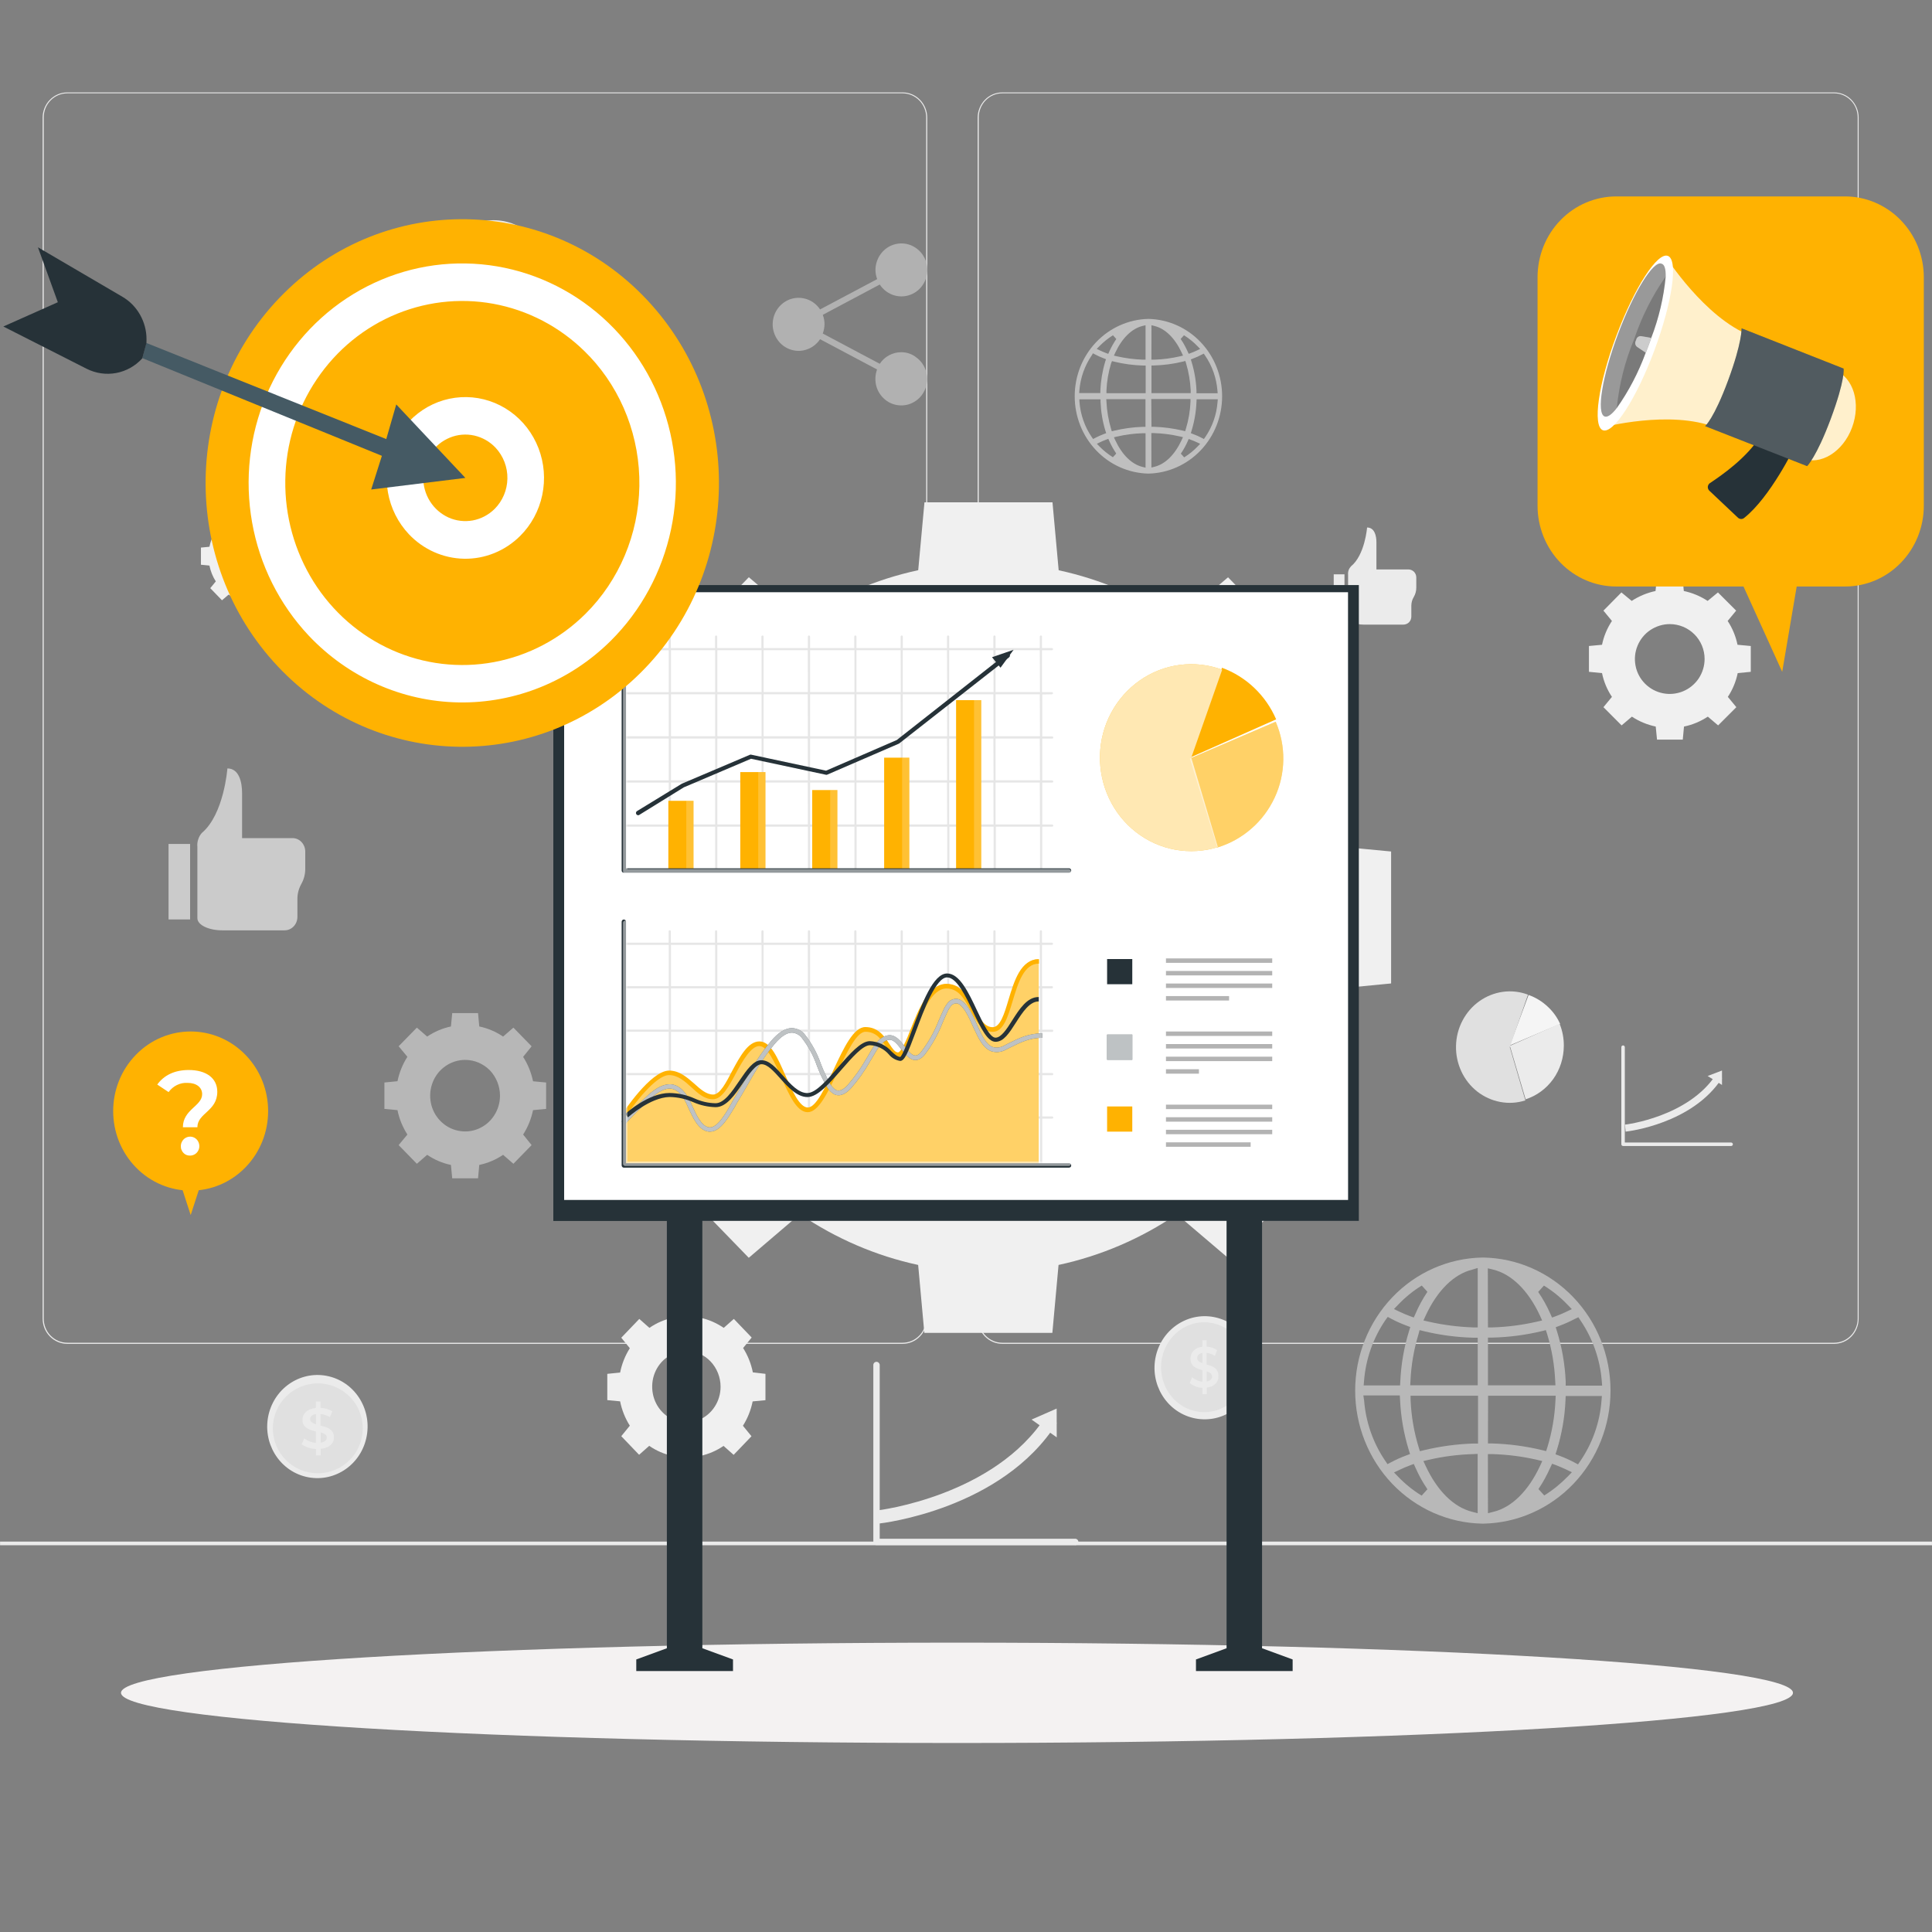 <svg xmlns="http://www.w3.org/2000/svg" xmlns:xlink="http://www.w3.org/1999/xlink" id="Layer_1" x="0px" y="0px" viewBox="0 0 300 300" style="enable-background:new 0 0 300 300;" xml:space="preserve"><rect x="0" y="0" width="300" height="300" fill="#808080" stroke="none"/><style type="text/css">	.st0{fill:#EBEBEB;}	.st1{fill:#B1B1B1;}	.st2{fill:#CBCBCB;}	.st3{fill:#E0E0E0;}	.st4{fill:#F5F5F5;}	.st5{fill:#F0F0F0;}	.st6{fill:#B7B7B7;}	.st7{fill:#B8B8B8;}	.st8{fill:#BFBFBF;}	.st9{fill:#F4F2F2;}	.st10{fill:#263238;}	.st11{fill:#FFFFFF;}	.st12{fill:#FFB201;}	.st13{opacity:0.7;fill:#FFFFFF;enable-background:new    ;}	.st14{opacity:0.1;enable-background:new    ;}	.st15{opacity:0.2;fill:#FFFFFF;enable-background:new    ;}	.st16{opacity:0.5;}	.st17{opacity:0.4;fill:#FFFFFF;enable-background:new    ;}	.st18{opacity:0.3;}	.st19{opacity:0.8;fill:#FFFFFF;enable-background:new    ;}	.st20{opacity:0.4;enable-background:new    ;}	.st21{opacity:0.2;enable-background:new    ;}	.st22{fill:#455A64;}</style><g>	<path class="st0" d="M299.99,239.38H0.01v0.56H300L299.99,239.38L299.99,239.38z"></path>	<path class="st0" d="M140.16,208.67H10.45c-1.02,0-1.99-0.41-2.71-1.15c-0.72-0.73-1.12-1.73-1.12-2.77V18.24   c0.01-1.03,0.41-2.02,1.13-2.75c0.72-0.73,1.69-1.14,2.7-1.14h129.7c1.02,0,1.99,0.41,2.71,1.15c0.72,0.73,1.12,1.74,1.12,2.77   v186.47c0,1.04-0.4,2.04-1.12,2.77C142.15,208.26,141.17,208.67,140.16,208.67z M10.45,14.49c-0.97,0-1.9,0.4-2.59,1.1   c-0.69,0.7-1.07,1.65-1.07,2.65v186.51c0,0.99,0.38,1.95,1.07,2.65c0.69,0.7,1.62,1.1,2.59,1.1h129.7c0.97,0,1.9-0.4,2.59-1.1   c0.69-0.7,1.07-1.65,1.08-2.65V18.24c0-1-0.39-1.95-1.08-2.65c-0.69-0.7-1.62-1.1-2.59-1.1L10.45,14.49L10.45,14.49z"></path>	<path class="st0" d="M284.81,208.67H155.63c-1.01,0-1.98-0.41-2.7-1.15c-0.71-0.73-1.12-1.73-1.12-2.77V18.24   c0.01-1.03,0.42-2.02,1.13-2.75c0.71-0.73,1.68-1.14,2.69-1.14h129.18c1.01,0.01,1.97,0.41,2.68,1.14s1.12,1.72,1.12,2.75v186.51   c0,1.04-0.4,2.03-1.11,2.77C286.79,208.25,285.82,208.67,284.81,208.67z M155.63,14.49c-0.97,0-1.9,0.4-2.58,1.1   c-0.68,0.7-1.07,1.65-1.07,2.65v186.51c0,1,0.38,1.95,1.07,2.65c0.68,0.7,1.61,1.1,2.58,1.1h129.18c0.97,0,1.9-0.4,2.58-1.1   c0.68-0.7,1.07-1.65,1.07-2.65V18.24c0-1-0.38-1.95-1.07-2.65c-0.68-0.7-1.61-1.1-2.58-1.1L155.63,14.49L155.63,14.49z"></path>	<path class="st1" d="M139.93,54.69c-0.65,0-1.3,0.17-1.88,0.48c-0.58,0.31-1.07,0.76-1.44,1.32l-8.85-4.7   c0.17-0.46,0.26-0.95,0.27-1.45c0-0.5-0.09-0.99-0.27-1.45l8.85-4.71c0.53,0.82,1.34,1.42,2.27,1.69c0.93,0.27,1.92,0.18,2.79-0.23   c0.88-0.41,1.57-1.14,1.97-2.04c0.39-0.9,0.46-1.91,0.19-2.86c-0.27-0.95-0.88-1.76-1.69-2.29c-0.81-0.54-1.79-0.75-2.74-0.61   c-0.96,0.14-1.83,0.62-2.46,1.37c-0.63,0.74-0.99,1.7-1,2.68c0,0.5,0.09,0.99,0.27,1.45l-8.87,4.71c-0.48-0.73-1.18-1.28-1.99-1.57   c-0.81-0.29-1.7-0.31-2.52-0.06c-0.82,0.26-1.54,0.78-2.06,1.49c-0.51,0.71-0.79,1.57-0.79,2.45c0,0.88,0.28,1.74,0.79,2.45   s1.23,1.23,2.06,1.49s1.71,0.24,2.52-0.06c0.81-0.29,1.51-0.85,1.99-1.57l8.85,4.7c-0.3,0.82-0.34,1.72-0.12,2.57   c0.23,0.85,0.72,1.59,1.4,2.14s1.51,0.85,2.36,0.87c0.86,0.03,1.71-0.23,2.41-0.73c0.71-0.5,1.24-1.22,1.51-2.05   c0.28-0.83,0.29-1.73,0.03-2.57c-0.26-0.84-0.77-1.57-1.47-2.08C141.63,54.96,140.79,54.69,139.93,54.69L139.93,54.69L139.93,54.69   z"></path>	<path class="st0" d="M166.89,239.92h-30.79c-0.13,0-0.25-0.05-0.34-0.15c-0.09-0.09-0.15-0.22-0.15-0.35v-27.46   c0-0.13,0.05-0.26,0.14-0.35s0.22-0.15,0.35-0.15c0.07,0,0.13,0.02,0.19,0.04s0.11,0.06,0.16,0.11c0.05,0.05,0.08,0.1,0.11,0.16   c0.03,0.06,0.04,0.13,0.04,0.19v26.98h30.3c0.07-0.01,0.14,0,0.21,0.02c0.07,0.02,0.13,0.06,0.18,0.11   c0.05,0.05,0.1,0.11,0.12,0.17c0.03,0.07,0.04,0.13,0.04,0.2c0,0.07-0.02,0.14-0.04,0.2c-0.03,0.07-0.07,0.12-0.12,0.17   c-0.05,0.05-0.11,0.08-0.18,0.1c-0.07,0.02-0.14,0.03-0.21,0.02V239.92z"></path>	<path class="st0" d="M136.38,236.59l-0.21-2.05c0.18,0,18.31-2.19,26.28-14.7l1.64,1.15C155.61,234.31,137.16,236.51,136.38,236.59   z"></path>	<path class="st0" d="M164.08,218.72l-3.9,1.71l3.91,2.76L164.08,218.72z"></path>	<path class="st0" d="M268.8,177.95h-16.77c-0.07,0-0.14-0.03-0.19-0.08c-0.05-0.05-0.08-0.12-0.08-0.19V162.6   c0-0.07,0.03-0.14,0.08-0.19c0.05-0.05,0.12-0.08,0.19-0.08s0.14,0.03,0.19,0.08c0.05,0.05,0.08,0.12,0.08,0.19v14.81h16.51   c0.07,0,0.14,0.03,0.19,0.08c0.05,0.05,0.08,0.12,0.08,0.19s-0.03,0.14-0.08,0.19C268.94,177.93,268.87,177.96,268.8,177.95   L268.8,177.95L268.8,177.95z"></path>	<path class="st0" d="M252.43,175.72l-0.11-1.09c0.09,0,9.89-1.17,14.19-7.84l0.89,0.61C262.81,174.51,252.85,175.67,252.43,175.72z   "></path>	<path class="st0" d="M267.39,166.23l-2.23,0.85l2.23,1.39V166.23z"></path>	<path class="st2" d="M30.65,131.49v11.09c0,1.04,1.73,1.88,3.84,1.88h9.71c0.53,0,1.03-0.22,1.4-0.61   c0.37-0.39,0.58-0.92,0.58-1.48v-2.78c0-0.82,0.21-1.62,0.61-2.33c0.4-0.71,0.61-1.51,0.61-2.34v-2.69c0-0.55-0.21-1.08-0.58-1.48   c-0.37-0.39-0.88-0.61-1.4-0.61h-7.83v-7c0-1.63-0.44-3.82-2.28-3.82c0,0-0.52,7.12-3.97,10.02c-0.25,0.28-0.45,0.62-0.56,0.99   C30.65,130.71,30.61,131.1,30.65,131.49z"></path>	<path class="st2" d="M29.52,131.05h-3.35v11.72h3.35V131.05z"></path>	<path class="st0" d="M209.33,89.21v6.65c0,0.62,1.1,1.13,2.43,1.13h6.15c0.33,0,0.65-0.13,0.88-0.36c0.23-0.23,0.36-0.55,0.36-0.88   v-1.67c0-0.5,0.13-0.98,0.39-1.4c0.25-0.43,0.38-0.92,0.38-1.41v-1.61c0-0.33-0.13-0.64-0.36-0.88c-0.23-0.23-0.55-0.36-0.88-0.36   h-4.95v-4.22c0-0.98-0.28-2.29-1.45-2.29c0,0-0.33,4.27-2.5,6.03c-0.16,0.17-0.28,0.36-0.36,0.58   C209.34,88.75,209.31,88.98,209.33,89.21z"></path>	<path class="st0" d="M208.77,89.18h-1.67v7.26h1.67V89.18z"></path>	<path class="st0" d="M82.78,49.44c3.4-3.49,3.4-9.14,0-12.63c-3.4-3.49-8.9-3.49-12.29,0c-3.4,3.49-3.4,9.14,0,12.63   C73.88,52.93,79.38,52.93,82.78,49.44z"></path>	<path class="st3" d="M76.71,50.64c4.16,0,7.54-3.38,7.54-7.54s-3.38-7.54-7.54-7.54c-4.16,0-7.54,3.38-7.54,7.54   S72.54,50.64,76.71,50.64z"></path>	<path class="st0" d="M77.14,46.72v1.13h-0.74v-1.12c-0.79-0.03-1.56-0.32-2.2-0.84l0.4-1.02c0.52,0.45,1.14,0.71,1.8,0.77v-2   c-0.99-0.27-2.06-0.64-2.06-2.05c0-1.03,0.66-1.93,2.06-2.11v-1.12h0.74v1.13c0.64,0.03,1.27,0.24,1.82,0.62l-0.36,1   c-0.45-0.29-0.94-0.48-1.45-0.55v2.04c0.99,0.27,2.08,0.63,2.08,2.04C79.22,45.69,78.54,46.59,77.14,46.72z M76.39,42.41v-1.8   c-0.62,0.11-0.91,0.48-0.91,0.92C75.49,41.97,75.88,42.24,76.39,42.41z M78.06,44.75c0-0.5-0.4-0.7-0.93-0.91v1.8   C77.79,45.53,78.07,45.19,78.06,44.75L78.06,44.75z"></path>	<path class="st0" d="M255.1,61.78c0.99-4.31-1.6-8.62-5.79-9.63c-4.19-1.02-8.38,1.65-9.38,5.96c-0.99,4.31,1.6,8.62,5.79,9.63   C249.91,68.75,254.11,66.09,255.1,61.78z"></path>	<path class="st3" d="M247.57,66.84c3.86,0,6.98-3.13,6.98-6.98c0-3.86-3.13-6.98-6.98-6.98s-6.98,3.13-6.98,6.98   C240.59,63.71,243.72,66.84,247.57,66.84z"></path>	<path class="st0" d="M248,63.05v1h-0.74v-1c-0.79-0.02-1.56-0.27-2.2-0.73l0.4-0.9c0.52,0.39,1.14,0.63,1.8,0.69v-1.8   c-1-0.24-2.08-0.56-2.08-1.79c0-0.91,0.69-1.7,2.08-1.83v-1.01H248v0.99c0.64,0.03,1.27,0.22,1.82,0.54l-0.37,0.9   c-0.45-0.26-0.94-0.42-1.45-0.48v1.8c0.99,0.24,2.08,0.55,2.08,1.79C250.09,62.09,249.41,62.88,248,63.05z M247.26,59.25v-1.58   c-0.64,0.1-0.91,0.42-0.91,0.81c0,0.39,0.39,0.6,0.91,0.75V59.25z M248.93,61.31c0-0.44-0.39-0.64-0.93-0.79v1.57   c0.65-0.13,0.93-0.41,0.93-0.81V61.31z"></path>	<path class="st0" d="M194.65,214.22c0.99-4.31-1.6-8.62-5.79-9.63s-8.38,1.65-9.38,5.96c-0.99,4.31,1.6,8.62,5.79,9.63   C189.47,221.19,193.66,218.52,194.65,214.22z"></path>	<path class="st3" d="M186.99,219.28c3.7,0,6.7-3.13,6.7-6.98s-3-6.98-6.7-6.98s-6.7,3.13-6.7,6.98S183.29,219.28,186.99,219.28z"></path>	<path class="st0" d="M187.38,215.47v1.02h-0.67v-0.99c-0.7-0.02-1.39-0.27-1.96-0.74l0.36-0.9c0.47,0.39,1.02,0.63,1.6,0.69v-1.79   c-0.89-0.24-1.85-0.56-1.85-1.8c0-0.91,0.62-1.71,1.85-1.84v-1.01h0.65v0.99c0.57,0.03,1.13,0.21,1.62,0.55l-0.33,0.9   c-0.4-0.26-0.84-0.43-1.3-0.48v1.81c0.89,0.24,1.85,0.55,1.85,1.79C189.24,214.54,188.64,215.32,187.38,215.47z M186.71,211.67   v-1.59c-0.57,0.1-0.81,0.42-0.81,0.81C185.9,211.28,186.26,211.5,186.71,211.67z M188.2,213.73c0-0.44-0.35-0.64-0.83-0.79v1.58   c0.58-0.1,0.85-0.42,0.85-0.78H188.2z"></path>	<path class="st0" d="M56.87,223.35c0.99-4.31-1.6-8.62-5.79-9.63s-8.38,1.65-9.38,5.96c-0.99,4.31,1.6,8.62,5.79,9.63   C51.68,230.32,55.88,227.66,56.87,223.35z"></path>	<path class="st3" d="M49.35,228.77c3.86,0,6.98-3.13,6.98-6.98c0-3.86-3.13-6.98-6.98-6.98c-3.86,0-6.98,3.13-6.98,6.98   C42.36,225.65,45.49,228.77,49.35,228.77z"></path>	<path class="st0" d="M49.8,224.98v1.01h-0.73v-0.99c-0.8-0.02-1.58-0.28-2.24-0.74l0.41-0.9c0.52,0.39,1.14,0.63,1.8,0.69v-1.78   c-1-0.24-2.08-0.57-2.08-1.8c0-0.91,0.69-1.7,2.08-1.84v-1.01h0.73v0.99c0.65,0.03,1.28,0.21,1.83,0.54l-0.37,0.9   c-0.45-0.26-0.94-0.42-1.46-0.48v1.8c1,0.24,2.08,0.55,2.08,1.79C51.89,224.05,51.21,224.84,49.8,224.98z M49.07,221.16v-1.59   c-0.64,0.1-0.91,0.42-0.91,0.81C48.16,220.78,48.55,221,49.07,221.16z M50.74,223.22c0-0.44-0.39-0.64-0.94-0.79v1.58   C50.46,223.91,50.74,223.61,50.74,223.22L50.74,223.22z"></path>	<path class="st4" d="M90.95,82.47l5.4-15.07c2.02,0.74,3.87,1.9,5.44,3.39c1.57,1.49,2.82,3.29,3.68,5.28L90.95,82.47z"></path>	<path class="st3" d="M90.78,82.48l4.48,15.48c-1.45,0.46-2.97,0.69-4.48,0.69c-2.07,0.09-4.14-0.26-6.08-1.03   c-1.94-0.77-3.71-1.95-5.21-3.46c-1.5-1.51-2.69-3.32-3.5-5.33c-0.81-2.01-1.23-4.17-1.23-6.35s0.42-4.34,1.23-6.35   s2-3.82,3.5-5.33c1.5-1.51,3.27-2.69,5.21-3.46c1.94-0.77,4.01-1.12,6.08-1.03c1.77-0.01,3.53,0.32,5.19,0.95L90.78,82.48z"></path>	<path class="st0" d="M90.95,82.7l14.37-6.37c0.87,2.08,1.3,4.32,1.27,6.58s-0.52,4.49-1.44,6.54c-0.92,2.05-2.25,3.89-3.9,5.37   c-1.65,1.49-3.59,2.61-5.68,3.27L90.95,82.7z"></path>	<path class="st4" d="M234.45,162.32l2.91-7.82c1.08,0.38,2.07,0.98,2.91,1.76c0.85,0.77,1.53,1.7,1.99,2.74L234.45,162.32z"></path>	<path class="st3" d="M234.44,162.6l2.42,8.27c-1.27,0.4-2.6,0.49-3.9,0.24c-1.3-0.24-2.53-0.8-3.58-1.62   c-1.05-0.83-1.9-1.9-2.47-3.14c-0.57-1.23-0.86-2.59-0.82-3.96c0.03-1.37,0.37-2.71,1.01-3.92c0.63-1.2,1.53-2.24,2.62-3.01   c1.09-0.77,2.34-1.27,3.65-1.45c1.31-0.18,2.65-0.03,3.89,0.44L234.44,162.6z"></path>	<path class="st0" d="M234.45,162.4l7.72-3.43c0.45,1.08,0.67,2.25,0.66,3.43c-0.01,1.85-0.58,3.66-1.64,5.15   c-1.07,1.49-2.57,2.6-4.29,3.15L234.45,162.4z"></path>	<path class="st5" d="M205.8,131.25c-1.37-6.75-3.96-13.17-7.63-18.94l6.57-8.19l-14.05-14.48l-7.94,6.78   c-5.59-3.8-11.81-6.46-18.36-7.87l-0.96-10.55h-19.88l-0.97,10.54c-6.55,1.41-12.77,4.08-18.36,7.87l-7.94-6.78l-14.05,14.48   l6.57,8.19c-3.68,5.76-6.27,12.18-7.63,18.93l-10.23,0.99v20.5l10.23,0.99c1.36,6.75,3.95,13.18,7.63,18.93l-6.58,8.19l14.05,14.48   l7.94-6.78c5.59,3.8,11.82,6.48,18.36,7.89l0.96,10.55h19.88l0.96-10.55c6.55-1.41,12.78-4.08,18.36-7.87l7.94,6.76l14.05-14.48   l-6.57-8.19c3.67-5.76,6.26-12.18,7.63-18.94l10.23-0.99v-20.49L205.8,131.25z M180.38,142.49c0,5.49-1.58,10.85-4.53,15.41   c-2.96,4.56-7.16,8.12-12.07,10.22c-4.92,2.1-10.33,2.65-15.54,1.58c-5.22-1.07-10.01-3.71-13.78-7.6s-6.33-8.82-7.36-14.21   c-1.04-5.38-0.51-10.96,1.53-16.03c2.03-5.07,5.49-9.4,9.91-12.45c4.42-3.05,9.62-4.68,14.95-4.68c3.53,0,7.03,0.72,10.3,2.11   c3.26,1.39,6.23,3.44,8.73,6.02c2.5,2.58,4.48,5.64,5.83,9s2.05,6.98,2.05,10.62H180.38z"></path>	<path class="st5" d="M269.8,100.12c-0.27-1.32-0.79-2.58-1.53-3.7l1.32-1.6l-2.83-2.83l-1.6,1.32c-1.13-0.74-2.38-1.26-3.7-1.54   l-0.19-2.03h-4l-0.2,2.03c-1.32,0.28-2.57,0.8-3.7,1.54l-1.6-1.32l-2.79,2.83l1.32,1.6c-0.74,1.12-1.27,2.38-1.54,3.7l-2.03,0.19   v4.01l2.03,0.2c0.27,1.32,0.79,2.57,1.54,3.69l-1.32,1.6l2.82,2.83l1.6-1.36c1.12,0.74,2.38,1.26,3.7,1.54l0.2,2.03h4l0.19-2.03   c1.32-0.27,2.57-0.8,3.7-1.54l1.6,1.36l2.83-2.83l-1.32-1.6c0.74-1.12,1.26-2.38,1.53-3.69l2.03-0.2v-4.01L269.8,100.12z    M264.69,102.32c0,1.07-0.32,2.12-0.91,3.02c-0.6,0.89-1.44,1.59-2.43,2c-0.99,0.41-2.08,0.52-3.13,0.31   c-1.05-0.21-2.01-0.72-2.77-1.48s-1.28-1.73-1.48-2.78c-0.21-1.05-0.1-2.15,0.31-3.13c0.41-0.99,1.1-1.84,1.99-2.43   s1.94-0.92,3.01-0.92c1.44,0,2.81,0.57,3.83,1.59C264.11,99.5,264.69,100.88,264.69,102.32z"></path>	<path class="st6" d="M82.77,167.9c-0.28-1.35-0.8-2.64-1.54-3.79l1.32-1.64l-2.83-2.9l-1.6,1.39c-1.12-0.76-2.38-1.3-3.7-1.57   l-0.19-2.08h-4.01l-0.2,2.08c-1.32,0.28-2.57,0.81-3.69,1.57l-1.6-1.39l-2.83,2.89l1.36,1.64c-0.74,1.15-1.26,2.44-1.54,3.79   l-2.03,0.2v4.1l2.03,0.19c0.27,1.35,0.8,2.64,1.54,3.79l-1.36,1.64l2.83,2.9l1.6-1.39c1.12,0.76,2.38,1.3,3.69,1.57l0.2,2.08h4.01   l0.19-2.08c1.32-0.28,2.58-0.81,3.7-1.57l1.6,1.39l2.83-2.9l-1.32-1.64c0.74-1.15,1.26-2.44,1.54-3.79l2.03-0.19v-4.1L82.77,167.9z    M77.64,170.14c0,1.1-0.32,2.17-0.92,3.09s-1.44,1.62-2.43,2.04c-0.99,0.42-2.08,0.53-3.13,0.31c-1.05-0.21-2.02-0.74-2.78-1.52   s-1.28-1.77-1.48-2.84c-0.21-1.08-0.1-2.19,0.31-3.21c0.41-1.02,1.1-1.88,2-2.49c0.89-0.61,1.94-0.94,3.02-0.94   c1.44,0,2.82,0.59,3.84,1.62C77.07,167.26,77.64,168.67,77.64,170.14z"></path>	<path class="st5" d="M116.9,213.1c-0.27-1.35-0.78-2.63-1.51-3.78l1.33-1.63l-2.77-2.89l-1.57,1.39c-1.1-0.75-2.33-1.29-3.62-1.57   l-0.19-2.08h-3.92l-0.19,2.08c-1.29,0.28-2.52,0.81-3.62,1.57l-1.57-1.39l-2.8,2.92l1.33,1.63c-0.73,1.15-1.24,2.43-1.51,3.78   l-1.99,0.2v4.08l1.99,0.19c0.27,1.35,0.78,2.63,1.51,3.78l-1.33,1.63l2.77,2.89l1.57-1.39c1.1,0.76,2.33,1.29,3.62,1.57l0.19,2.11   h3.92l0.19-2.11c1.29-0.28,2.51-0.8,3.62-1.56l1.57,1.39l2.77-2.89l-1.33-1.63c0.73-1.15,1.24-2.43,1.51-3.78l1.99-0.19v-4.09   L116.9,213.1z M111.89,215.33c0,1.1-0.31,2.17-0.9,3.08c-0.58,0.91-1.41,1.62-2.38,2.04c-0.97,0.42-2.04,0.53-3.07,0.31   c-1.03-0.21-1.98-0.74-2.72-1.52c-0.74-0.77-1.25-1.76-1.45-2.84c-0.2-1.07-0.1-2.19,0.3-3.2c0.4-1.01,1.08-1.88,1.96-2.48   c0.88-0.61,1.9-0.94,2.95-0.94c1.41,0,2.76,0.58,3.75,1.62C111.33,212.45,111.89,213.86,111.89,215.33z"></path>	<path class="st5" d="M46.07,84.9c-0.18-0.88-0.52-1.71-0.99-2.46l0.86-1.07l-1.82-1.88l-1.03,0.91c-0.72-0.5-1.53-0.85-2.37-1.03   L40.58,78h-2.57l-0.13,1.37c-0.85,0.18-1.65,0.53-2.38,1.03l-1.03-0.89l-1.82,1.88l0.86,1.05c-0.48,0.75-0.81,1.58-0.99,2.46   l-1.32,0.13v2.66l1.32,0.13c0.18,0.88,0.51,1.72,0.99,2.46l-0.86,1.05l1.82,1.88l1.03-0.88c0.72,0.49,1.53,0.83,2.38,1.02   l0.13,1.37h2.57l0.13-1.37c0.85-0.18,1.65-0.53,2.37-1.02l1.03,0.88l1.82-1.88l-0.86-1.06c0.48-0.75,0.81-1.59,0.99-2.46l1.32-0.13   v-2.66L46.07,84.9z M42.76,86.37c0,0.71-0.2,1.41-0.59,2c-0.38,0.59-0.93,1.06-1.56,1.33c-0.64,0.27-1.34,0.34-2.01,0.21   c-0.68-0.14-1.3-0.48-1.79-0.99c-0.49-0.51-0.82-1.15-0.96-1.85c-0.14-0.7-0.07-1.43,0.2-2.08s0.71-1.22,1.29-1.62   c0.57-0.39,1.24-0.61,1.94-0.61c0.46,0,0.92,0.09,1.34,0.27c0.43,0.18,0.81,0.45,1.13,0.78s0.58,0.73,0.76,1.17   c0.18,0.44,0.27,0.91,0.27,1.39h-0.01V86.37z"></path>	<path class="st5" d="M56.42,75.25c-0.13-0.64-0.37-1.25-0.72-1.8l0.64-0.78l-1.36-1.37l-0.77,0.65c-0.55-0.36-1.16-0.62-1.8-0.75   l-0.1-1.01h-1.94l-0.1,1.01c-0.64,0.14-1.25,0.39-1.8,0.75L47.7,71.3l-1.36,1.37l0.64,0.78c-0.38,0.55-0.65,1.15-0.81,1.8l-1,0.1   v1.96l1,0.09c0.14,0.64,0.38,1.25,0.74,1.81l-0.64,0.78l1.36,1.37l0.77-0.64c0.55,0.36,1.16,0.62,1.8,0.75l0.1,1.01h2l0.1-1.01   c0.64-0.14,1.25-0.39,1.8-0.75l0.78,0.64l1.36-1.37l-0.63-0.78c0.36-0.55,0.61-1.16,0.74-1.81l1-0.09v-1.96L56.42,75.25z    M53.93,76.33c0,0.53-0.16,1.04-0.45,1.47c-0.29,0.44-0.7,0.77-1.18,0.98c-0.48,0.2-1.01,0.25-1.52,0.15   c-0.51-0.1-0.98-0.35-1.35-0.73c-0.37-0.37-0.62-0.85-0.72-1.36s-0.05-1.05,0.15-1.53c0.2-0.49,0.54-0.9,0.97-1.19   c0.44-0.29,0.95-0.45,1.47-0.45c0.34,0,0.69,0.07,1.01,0.2s0.61,0.33,0.86,0.58c0.24,0.25,0.44,0.54,0.57,0.86   C53.86,75.64,53.93,75.98,53.93,76.33z"></path>	<path class="st7" d="M230.17,236.59c-5.27-0.1-10.28-2.32-13.98-6.18c-3.69-3.87-5.76-9.06-5.76-14.48   c0-5.41,2.07-10.61,5.76-14.48c3.69-3.87,8.71-6.08,13.98-6.18h0.16c5.27,0.09,10.29,2.31,13.98,6.17   c3.69,3.86,5.77,9.06,5.77,14.47c0.01,5.41-2.06,10.62-5.74,14.48c-3.69,3.87-8.7,6.09-13.97,6.2H230.17z M231.05,234.97l0.83-0.21   c2.87-0.69,5.44-3.24,7.25-7.12l0.35-0.77l-0.81-0.19c-2.29-0.53-4.61-0.82-6.96-0.89h-0.67L231.05,234.97L231.05,234.97z    M228.77,225.79c-2.33,0.07-4.65,0.36-6.93,0.89l-0.82,0.19l0.36,0.77c1.8,3.88,4.38,6.42,7.25,7.12l0.82,0.21v-9.21L228.77,225.79   z M240.74,227.86c-0.52,1.17-1.13,2.3-1.85,3.36l0.9,0.99c1.32-0.81,2.53-1.8,3.62-2.91l0.67-0.69l-0.87-0.42   c-0.51-0.24-1.05-0.47-1.62-0.69l-0.58-0.21L240.74,227.86z M218.95,227.54c-0.57,0.21-1.11,0.44-1.62,0.69l-0.87,0.41l0.67,0.69   c1.08,1.12,2.3,2.1,3.62,2.91l0.9-0.99c-0.72-1.06-1.35-2.18-1.86-3.36l-0.26-0.57L218.95,227.54z M211.82,217.49   c0.27,3.36,1.4,6.59,3.29,9.36l0.34,0.5l0.53-0.28c0.76-0.41,1.55-0.76,2.36-1.06l0.61-0.23l-0.2-0.64   c-0.77-2.51-1.23-5.13-1.35-7.77l-0.04-0.69h-5.66L211.82,217.49z M243.09,217.41c-0.11,2.64-0.57,5.25-1.35,7.77l-0.2,0.64   l0.61,0.23c0.81,0.3,1.6,0.65,2.36,1.06l0.52,0.28l0.34-0.49c1.9-2.77,3.05-6.01,3.31-9.39l0.06-0.74h-5.62L243.09,217.41z    M219.04,217.47c0.11,2.47,0.53,4.91,1.25,7.26l0.19,0.61l0.61-0.15c2.54-0.61,5.14-0.96,7.75-1.04h0.67v-7.42h-10.48   L219.04,217.47z M231.05,224.14h0.67c2.61,0.08,5.21,0.42,7.75,1.04l0.61,0.15l0.2-0.61c0.72-2.36,1.14-4.8,1.25-7.27l0.04-0.72   h-10.5L231.05,224.14L231.05,224.14z M244.54,204.8c-0.76,0.4-1.55,0.76-2.36,1.06l-0.61,0.23l0.2,0.64   c0.78,2.51,1.23,5.13,1.35,7.77v0.66h5.66l-0.06-0.74c-0.27-3.38-1.42-6.61-3.3-9.38l-0.33-0.5L244.54,204.8z M239.45,206.69   c-2.54,0.61-5.13,0.95-7.73,1.01h-0.67v7.41h10.48l-0.04-0.69c-0.11-2.47-0.53-4.91-1.25-7.27l-0.2-0.61L239.45,206.69z    M220.27,207.15c-0.72,2.35-1.14,4.79-1.25,7.26l-0.04,0.69h10.48v-7.38h-0.67c-2.61-0.07-5.21-0.41-7.75-1.03l-0.61-0.15   L220.27,207.15z M215.11,205.01c-1.89,2.77-3.03,6.01-3.3,9.38l-0.06,0.74h5.65l0.04-0.66c0.12-2.64,0.57-5.25,1.35-7.77l0.2-0.64   l-0.61-0.23c-0.81-0.3-1.6-0.65-2.36-1.06l-0.53-0.28L215.11,205.01z M231.05,206.12h0.67c2.33-0.07,4.65-0.37,6.93-0.89l0.81-0.19   l-0.35-0.78c-1.81-3.88-4.38-6.41-7.25-7.12l-0.83-0.2L231.05,206.12z M228.64,197.14c-2.87,0.69-5.45,3.24-7.25,7.12l-0.36,0.78   l0.82,0.19c2.28,0.52,4.6,0.81,6.93,0.89h0.68v-9.23L228.64,197.14z M220.77,199.62c-1.34,0.82-2.57,1.82-3.65,2.96l-0.67,0.69   l0.86,0.41c0.51,0.24,1.06,0.48,1.63,0.69l0.59,0.21l0.26-0.57c0.51-1.2,1.13-2.34,1.86-3.42L220.77,199.62z M238.85,200.61   c0.73,1.07,1.37,2.21,1.89,3.4l0.26,0.58l0.58-0.21c0.57-0.21,1.12-0.44,1.63-0.69l0.86-0.41l-0.67-0.69   c-1.09-1.14-2.32-2.14-3.66-2.96L238.85,200.61z"></path>	<path class="st8" d="M178.28,73.54c-3.05-0.08-5.95-1.37-8.08-3.62c-2.13-2.24-3.32-5.25-3.32-8.39c0-3.14,1.19-6.15,3.32-8.39   c2.13-2.24,5.03-3.54,8.08-3.62h0.09c3.05,0.08,5.95,1.37,8.08,3.62c2.13,2.24,3.32,5.25,3.32,8.39s-1.19,6.15-3.32,8.39   c-2.13,2.24-5.03,3.54-8.08,3.62h-0.12H178.28z M178.79,72.6l0.48-0.12c1.67-0.41,3.16-1.88,4.21-4.14l0.21-0.46l-0.48-0.11   c-1.32-0.3-2.67-0.48-4.03-0.52h-0.4L178.79,72.6L178.79,72.6z M177.47,67.27c-1.35,0.04-2.7,0.21-4.02,0.52l-0.48,0.11l0.21,0.46   c1.05,2.26,2.55,3.73,4.22,4.14l0.48,0.12v-5.35L177.47,67.27z M184.44,68.49c-0.3,0.68-0.66,1.34-1.08,1.95l0.52,0.58   c0.76-0.48,1.47-1.04,2.09-1.7l0.39-0.4l-0.5-0.24c-0.3-0.14-0.61-0.27-0.95-0.39l-0.33-0.13L184.44,68.49z M171.76,68.27   c-0.33,0.12-0.66,0.26-0.94,0.4l-0.5,0.24l0.39,0.4c0.63,0.65,1.34,1.21,2.1,1.69l0.52-0.57c-0.41-0.62-0.78-1.27-1.08-1.95   l-0.15-0.34L171.76,68.27z M167.62,62.44c0.16,1.96,0.82,3.85,1.92,5.45l0.2,0.28l0.3-0.16c0.45-0.24,0.91-0.44,1.38-0.62   l0.35-0.13l-0.12-0.36c-0.45-1.46-0.7-2.98-0.76-4.51v-0.38h-3.29L167.62,62.44z M185.79,62.39c-0.06,1.53-0.32,3.05-0.77,4.51   l-0.11,0.36l0.35,0.14c0.47,0.17,0.93,0.37,1.38,0.61l0.3,0.16l0.2-0.28c1.11-1.61,1.77-3.49,1.92-5.45l0.04-0.44h-3.29   L185.79,62.39z M171.81,62.39c0.07,1.43,0.31,2.85,0.72,4.22l0.11,0.36l0.35-0.09c1.48-0.35,2.99-0.56,4.5-0.6h0.38v-4.3h-6.09   L171.81,62.39z M178.8,66.27h0.37c1.52,0.05,3.03,0.25,4.51,0.6l0.35,0.09l0.11-0.36c0.42-1.37,0.66-2.79,0.72-4.22v-0.42h-6.09   L178.8,66.27z M186.64,55.05c-0.45,0.24-0.91,0.45-1.38,0.62l-0.35,0.14l0.11,0.36c0.45,1.46,0.71,2.98,0.77,4.51v0.38h3.29   l-0.04-0.44c-0.16-1.95-0.82-3.82-1.92-5.42l-0.2-0.29L186.64,55.05z M183.68,56.15c-1.48,0.36-2.99,0.56-4.51,0.6h-0.37v4.3h6.09   v-0.43c-0.07-1.43-0.31-2.85-0.72-4.22l-0.11-0.35L183.68,56.15z M172.53,56.41c-0.41,1.37-0.66,2.79-0.72,4.22v0.43h6.09v-4.3   h-0.38c-1.52-0.04-3.03-0.24-4.5-0.6l-0.35-0.09L172.53,56.41z M169.53,55.17c-1.09,1.6-1.76,3.47-1.92,5.42l-0.04,0.44h3.29v-0.38   c0.07-1.53,0.32-3.05,0.76-4.51l0.12-0.36l-0.35-0.14c-0.47-0.17-0.93-0.38-1.38-0.62l-0.3-0.16L169.53,55.17z M178.79,55.85h0.4   c1.36-0.04,2.7-0.21,4.03-0.52l0.48-0.11l-0.21-0.46c-1.05-2.26-2.55-3.73-4.21-4.14l-0.48-0.12L178.79,55.85L178.79,55.85z    M177.4,50.62c-1.67,0.41-3.16,1.88-4.22,4.14l-0.21,0.46l0.48,0.11c1.32,0.3,2.67,0.47,4.02,0.52h0.41v-5.35L177.4,50.62z    M172.82,52.06c-0.77,0.48-1.49,1.06-2.13,1.72l-0.39,0.4l0.5,0.24c0.3,0.14,0.62,0.28,0.95,0.4l0.34,0.13l0.15-0.34   c0.31-0.69,0.68-1.35,1.1-1.97L172.82,52.06z M183.33,52.63c0.43,0.62,0.79,1.29,1.1,1.98l0.15,0.33l0.33-0.12   c0.33-0.12,0.66-0.26,0.95-0.4l0.5-0.24l-0.39-0.4c-0.63-0.66-1.35-1.24-2.12-1.72L183.33,52.63z"></path>	<path class="st9" d="M148.6,270.65c71.69,0,129.81-3.49,129.81-7.79s-58.12-7.79-129.81-7.79s-129.81,3.49-129.81,7.79   C18.78,267.16,76.9,270.65,148.6,270.65z"></path>	<path class="st10" d="M211,189.59V90.85H85.92v98.74h17.63v66.35l-4.75,1.74v1.8h15.02v-1.8l-4.76-1.74v-66.36h81.4v66.36   l-4.75,1.74v1.8h15.01v-1.8l-4.75-1.74v-66.36H211z"></path>	<path class="st11" d="M209.32,91.96H87.6v94.37h121.73L209.32,91.96L209.32,91.96z"></path>	<path class="st10" d="M175.82,148.92h-3.91v3.91h3.91V148.92z"></path>	<path class="st10" d="M175.82,160.65h-3.91v3.91h3.91V160.65z"></path>	<path class="st12" d="M175.82,171.81h-3.91v3.91h3.91V171.81z"></path>	<path class="st13" d="M175.82,160.65h-3.91v3.91h3.91V160.65z"></path>	<path class="st14" d="M163.34,107.81c0.05,0,0.09-0.02,0.12-0.05c0.03-0.03,0.05-0.08,0.05-0.12s-0.02-0.09-0.05-0.12   c-0.03-0.03-0.08-0.05-0.12-0.05h-1.54v-6.5h1.54c0.05,0,0.09-0.02,0.12-0.05c0.03-0.03,0.05-0.08,0.05-0.12   c0-0.05-0.02-0.09-0.05-0.12c-0.03-0.03-0.08-0.05-0.12-0.05h-1.54v-1.78c0-0.05-0.02-0.09-0.05-0.12   c-0.03-0.03-0.08-0.05-0.12-0.05c-0.05,0-0.09,0.02-0.12,0.05c-0.03,0.03-0.05,0.08-0.05,0.12v1.78h-6.87v-1.78   c0-0.05-0.02-0.09-0.05-0.12c-0.03-0.03-0.08-0.05-0.12-0.05c-0.05,0-0.09,0.02-0.12,0.05c-0.03,0.03-0.05,0.08-0.05,0.12v1.78   h-6.86v-1.78c0-0.05-0.02-0.09-0.05-0.12c-0.03-0.03-0.08-0.05-0.12-0.05c-0.05,0-0.09,0.02-0.12,0.05   c-0.03,0.03-0.05,0.08-0.05,0.12v1.78h-6.86v-1.78c0-0.05-0.02-0.09-0.05-0.12c-0.03-0.03-0.08-0.05-0.12-0.05   c-0.05,0-0.09,0.02-0.12,0.05c-0.03,0.03-0.05,0.08-0.05,0.12v1.78h-6.86v-1.78c0-0.05-0.02-0.09-0.05-0.12   c-0.03-0.03-0.08-0.05-0.12-0.05c-0.05,0-0.09,0.02-0.12,0.05c-0.03,0.03-0.05,0.08-0.05,0.12v1.78h-6.86v-1.78   c0-0.05-0.02-0.09-0.05-0.12c-0.03-0.03-0.08-0.05-0.12-0.05c-0.05,0-0.09,0.02-0.12,0.05c-0.03,0.03-0.05,0.08-0.05,0.12v1.78   h-6.88v-1.78c0-0.05-0.02-0.09-0.05-0.12c-0.03-0.03-0.08-0.05-0.12-0.05c-0.05,0-0.09,0.02-0.12,0.05   c-0.03,0.03-0.05,0.08-0.05,0.12v1.78h-6.86v-1.78c0-0.05-0.02-0.09-0.05-0.12c-0.03-0.03-0.08-0.05-0.12-0.05   c-0.05,0-0.09,0.02-0.12,0.05c-0.03,0.03-0.05,0.08-0.05,0.12v1.78h-6.86v-1.78c0-0.05-0.02-0.09-0.05-0.12   c-0.03-0.03-0.08-0.05-0.12-0.05c-0.05,0-0.09,0.02-0.12,0.05c-0.03,0.03-0.05,0.08-0.05,0.12v1.78h-6.76v0.35h6.78v6.5h-6.78v0.34   h6.78v6.51h-6.78v0.35h6.78v6.5h-6.78v0.34h6.78v6.51h-6.78v0.34h6.78v6.98c0,0.05,0.02,0.09,0.05,0.12   c0.03,0.03,0.08,0.05,0.12,0.05c0.05,0,0.09-0.02,0.12-0.05c0.03-0.03,0.05-0.08,0.05-0.12v-6.98h6.86v6.98   c0,0.05,0.02,0.09,0.05,0.12c0.03,0.03,0.08,0.05,0.12,0.05c0.05,0,0.09-0.02,0.12-0.05c0.03-0.03,0.05-0.08,0.05-0.12v-6.98h6.87   v6.98c0,0.05,0.02,0.09,0.05,0.12c0.03,0.03,0.08,0.05,0.12,0.05c0.05,0,0.09-0.02,0.12-0.05c0.03-0.03,0.05-0.08,0.05-0.12v-6.98   h6.86v6.98c0,0.05,0.02,0.09,0.05,0.12c0.03,0.03,0.08,0.05,0.12,0.05c0.05,0,0.09-0.02,0.12-0.05s0.05-0.08,0.05-0.12v-6.98h6.88   v6.98c0,0.05,0.02,0.09,0.05,0.12c0.03,0.03,0.08,0.05,0.12,0.05c0.05,0,0.09-0.02,0.12-0.05c0.03-0.03,0.05-0.08,0.05-0.12v-6.98   h6.86v6.98c0,0.05,0.02,0.09,0.05,0.12c0.03,0.03,0.08,0.05,0.12,0.05s0.09-0.02,0.12-0.05c0.03-0.03,0.05-0.08,0.05-0.12v-6.98   h6.87v6.98c0,0.05,0.02,0.09,0.05,0.12c0.03,0.03,0.08,0.05,0.12,0.05c0.05,0,0.09-0.02,0.12-0.05c0.03-0.03,0.05-0.08,0.05-0.12   v-6.98h6.86v6.98c0,0.05,0.02,0.09,0.05,0.12c0.03,0.03,0.08,0.05,0.12,0.05c0.05,0,0.09-0.02,0.12-0.05   c0.03-0.03,0.05-0.08,0.05-0.12v-6.98h6.87v6.98c0,0.05,0.02,0.09,0.05,0.12c0.03,0.03,0.08,0.05,0.12,0.05   c0.05,0,0.09-0.02,0.12-0.05s0.05-0.08,0.05-0.12v-6.98h1.54c0.05,0,0.09-0.02,0.12-0.05c0.03-0.03,0.05-0.08,0.05-0.12   s-0.02-0.09-0.05-0.12c-0.03-0.04-0.08-0.05-0.12-0.05h-1.54v-6.51h1.54c0.05,0,0.09-0.02,0.12-0.05c0.03-0.03,0.05-0.08,0.05-0.12   c0-0.05-0.02-0.09-0.05-0.12c-0.03-0.03-0.08-0.05-0.12-0.05h-1.54v-6.49h1.54c0.05,0,0.09-0.02,0.12-0.05   c0.03-0.03,0.05-0.08,0.05-0.12c0-0.05-0.02-0.09-0.05-0.12c-0.03-0.03-0.08-0.05-0.12-0.05h-1.54v-6.51L163.34,107.81z    M111.05,128.02h-6.86v-6.51h6.86V128.02z M111.05,121.17h-6.86v-6.49h6.86V121.17z M111.05,114.32h-6.86v-6.51h6.86V114.32z    M111.05,107.46h-6.86v-6.5h6.86V107.46z M118.26,128.02h-6.87v-6.51h6.87V128.02z M118.26,121.17h-6.87v-6.49h6.87V121.17z    M118.26,114.32h-6.87v-6.51h6.87V114.32z M118.26,107.46h-6.87v-6.5h6.87V107.46z M125.45,128.02h-6.88v-6.51h6.86L125.45,128.02z    M125.45,121.17h-6.88v-6.49h6.86L125.45,121.17z M125.45,114.32h-6.88v-6.51h6.86L125.45,114.32z M125.45,107.46h-6.88v-6.5h6.86   L125.45,107.46z M132.68,128.02h-6.89v-6.51h6.89V128.02z M132.68,121.17h-6.89v-6.49h6.89V121.17z M132.68,114.32h-6.89v-6.51   h6.89V114.32z M132.68,107.46h-6.89v-6.5h6.89V107.46z M139.88,128.02h-6.89v-6.51h6.86L139.88,128.02z M139.88,121.17h-6.89v-6.49   h6.86L139.88,121.17z M139.88,114.32h-6.89v-6.51h6.86L139.88,114.32z M139.88,107.46h-6.89v-6.5h6.86L139.88,107.46z    M147.08,128.02h-6.9v-6.51h6.87L147.08,128.02z M147.08,121.17h-6.9v-6.49h6.87L147.08,121.17z M147.08,114.32h-6.9v-6.51h6.87   L147.08,114.32z M147.08,107.46h-6.9v-6.5h6.87L147.08,107.46z M154.28,128.02h-6.89v-6.51h6.86L154.28,128.02z M154.28,121.17   h-6.89v-6.49h6.86L154.28,121.17z M154.28,114.32h-6.89v-6.51h6.86L154.28,114.32z M154.28,107.46h-6.89v-6.5h6.86L154.28,107.46z    M161.49,128.02h-6.9v-6.51h6.87L161.49,128.02z M161.49,121.17h-6.9v-6.49h6.87L161.49,121.17z M161.49,114.32h-6.9v-6.51h6.87   L161.49,114.32z M161.49,107.46h-6.9v-6.5h6.87L161.49,107.46z"></path>	<path class="st12" d="M107.69,124.35h-3.91v10.61h3.91V124.35z"></path>	<path class="st15" d="M107.69,124.35h-1.12v10.61h1.12V124.35z"></path>	<path class="st12" d="M118.86,119.89h-3.91v15.07h3.91V119.89z"></path>	<path class="st15" d="M118.86,119.89h-1.12v15.07h1.12V119.89z"></path>	<path class="st12" d="M130.03,122.68h-3.91v12.29h3.91V122.68z"></path>	<path class="st15" d="M130.03,122.68h-1.12v12.29h1.12V122.68z"></path>	<path class="st12" d="M141.2,117.65h-3.91v17.31h3.91V117.65z"></path>	<path class="st15" d="M141.2,117.65h-1.12v17.31h1.12V117.65z"></path>	<path class="st12" d="M152.37,108.72h-3.91v26.24h3.91V108.72z"></path>	<path class="st15" d="M152.37,108.72h-1.12v26.24h1.12V108.72z"></path>	<path class="st10" d="M165.99,135.52H96.87c-0.09,0-0.18-0.04-0.24-0.1c-0.06-0.07-0.1-0.15-0.1-0.24V97.89   c0-0.09,0.04-0.18,0.1-0.24c0.06-0.07,0.15-0.1,0.24-0.1c0.09,0,0.17,0.04,0.24,0.1c0.06,0.07,0.1,0.15,0.1,0.24v36.94h68.79   c0.09,0,0.18,0.04,0.24,0.1c0.06,0.07,0.1,0.15,0.1,0.24s-0.04,0.18-0.1,0.24C166.16,135.48,166.08,135.52,165.99,135.52z"></path>	<path class="st10" d="M99.09,126.59c-0.06,0-0.12-0.02-0.17-0.05c-0.05-0.03-0.09-0.07-0.12-0.12c-0.05-0.08-0.06-0.17-0.04-0.26   c0.02-0.09,0.08-0.17,0.15-0.21l6.97-4.26l10.59-4.5c0.07-0.02,0.13-0.02,0.19,0l11.61,2.48l10.98-4.76l17.03-13.39   c0.07-0.05,0.16-0.08,0.25-0.06c0.09,0.02,0.17,0.06,0.22,0.13c0.06,0.07,0.08,0.16,0.07,0.25c-0.01,0.09-0.06,0.17-0.13,0.23   l-17.07,13.38c-0.03,0.02-0.05,0.03-0.08,0.04l-11.12,4.81c-0.06,0.02-0.13,0.02-0.19,0l-11.61-2.48l-10.44,4.44l-6.9,4.27   C99.24,126.57,99.17,126.59,99.09,126.59z"></path>	<g class="st16">		<path class="st11" d="M165.96,135.64H97.08c-0.09,0-0.17-0.04-0.24-0.1c-0.06-0.07-0.1-0.15-0.1-0.24V97.88    c0-0.09,0.04-0.18,0.1-0.24c0.06-0.07,0.15-0.1,0.24-0.1c0.09,0,0.17,0.04,0.24,0.1c0.06,0.07,0.1,0.15,0.1,0.24v37.07h68.54    c0.09,0,0.17,0.04,0.24,0.1c0.06,0.07,0.1,0.15,0.1,0.24c0,0.09-0.04,0.18-0.1,0.24C166.13,135.6,166.05,135.64,165.96,135.64z"></path>	</g>	<path class="st10" d="M157.39,100.9l-3.35,1.15l1.32,1.63L157.39,100.9z"></path>	<path class="st12" d="M184.98,117.65l4.13,13.89c-2.15,0.67-4.42,0.8-6.63,0.4c-2.21-0.4-4.3-1.34-6.08-2.73   c-1.79-1.39-3.23-3.2-4.2-5.27c-0.97-2.07-1.45-4.35-1.4-6.65c0.06-2.3,0.64-4.55,1.72-6.57c1.07-2.02,2.6-3.75,4.45-5.05   c1.85-1.3,3.98-2.13,6.21-2.42c2.23-0.29,4.49-0.04,6.6,0.74L184.98,117.65z"></path>	<path class="st12" d="M184.76,117.65l4.99-13.96c1.86,0.68,3.57,1.75,5.01,3.12c1.45,1.38,2.6,3.04,3.4,4.89L184.76,117.65z"></path>	<path class="st12" d="M184.76,117.79l13.33-5.72c0.8,1.86,1.21,3.88,1.18,5.91c-0.03,2.03-0.48,4.03-1.34,5.87   s-2.08,3.49-3.62,4.82c-1.53,1.34-3.33,2.34-5.28,2.93L184.76,117.79z"></path>	<path class="st13" d="M184.98,117.65l4.13,13.89c-2.15,0.67-4.42,0.8-6.63,0.4c-2.21-0.4-4.3-1.34-6.08-2.73   c-1.79-1.39-3.23-3.2-4.2-5.27c-0.97-2.07-1.45-4.35-1.4-6.65c0.06-2.3,0.64-4.55,1.72-6.57c1.07-2.02,2.6-3.75,4.45-5.05   c1.85-1.3,3.98-2.13,6.21-2.42c2.23-0.29,4.49-0.04,6.6,0.74L184.98,117.65z"></path>	<path class="st17" d="M184.76,117.79l13.33-5.72c0.8,1.86,1.21,3.88,1.18,5.91c-0.03,2.03-0.48,4.03-1.34,5.87   s-2.08,3.49-3.62,4.82c-1.53,1.34-3.33,2.34-5.28,2.93L184.76,117.79z"></path>	<path class="st14" d="M163.34,153.47c0.05,0,0.09-0.02,0.12-0.05c0.03-0.03,0.05-0.08,0.05-0.12c0-0.05-0.02-0.09-0.05-0.12   c-0.03-0.03-0.08-0.05-0.12-0.05h-1.54v-6.41h1.54c0.05,0,0.09-0.02,0.12-0.05c0.03-0.03,0.05-0.08,0.05-0.12   c0-0.05-0.02-0.09-0.05-0.12c-0.03-0.03-0.08-0.05-0.12-0.05h-1.54v-1.76c0-0.05-0.02-0.09-0.05-0.12   c-0.03-0.03-0.08-0.05-0.12-0.05c-0.05,0-0.09,0.02-0.12,0.05c-0.03,0.03-0.05,0.08-0.05,0.12v1.76h-6.87v-1.76   c0-0.05-0.02-0.09-0.05-0.12c-0.03-0.03-0.08-0.05-0.12-0.05c-0.05,0-0.09,0.02-0.12,0.05c-0.03,0.03-0.05,0.08-0.05,0.12v1.76   h-6.86v-1.76c0-0.05-0.02-0.09-0.05-0.12c-0.03-0.03-0.08-0.05-0.12-0.05c-0.05,0-0.09,0.02-0.12,0.05   c-0.03,0.03-0.05,0.08-0.05,0.12v1.76h-6.86v-1.76c0-0.05-0.02-0.09-0.05-0.12c-0.03-0.03-0.08-0.05-0.12-0.05   c-0.05,0-0.09,0.02-0.12,0.05c-0.03,0.03-0.05,0.08-0.05,0.12v1.76h-6.86v-1.76c0-0.05-0.02-0.09-0.05-0.12   c-0.03-0.03-0.08-0.05-0.12-0.05c-0.05,0-0.09,0.02-0.12,0.05c-0.03,0.03-0.05,0.08-0.05,0.12v1.76h-6.86v-1.76   c0-0.05-0.02-0.09-0.05-0.12c-0.03-0.03-0.08-0.05-0.12-0.05c-0.05,0-0.09,0.02-0.12,0.05c-0.03,0.03-0.05,0.08-0.05,0.12v1.76   h-6.88v-1.76c0-0.05-0.02-0.09-0.05-0.12c-0.03-0.03-0.08-0.05-0.12-0.05c-0.05,0-0.09,0.02-0.12,0.05   c-0.03,0.03-0.05,0.08-0.05,0.12v1.76h-6.86v-1.76c0-0.05-0.02-0.09-0.05-0.12c-0.03-0.03-0.08-0.05-0.12-0.05   c-0.05,0-0.09,0.02-0.12,0.05c-0.03,0.03-0.05,0.08-0.05,0.12v1.76h-6.86v-1.76c0-0.05-0.02-0.09-0.05-0.12   c-0.03-0.03-0.08-0.05-0.12-0.05c-0.05,0-0.09,0.02-0.12,0.05c-0.03,0.03-0.05,0.08-0.05,0.12v1.76h-6.76v0.34h6.78v6.41h-6.78   v0.34h6.78v6.4h-6.78v0.34h6.78v6.41h-6.78v0.34h6.78v6.4h-6.78v0.34h6.78v6.88c0,0.05,0.02,0.09,0.05,0.12   c0.03,0.03,0.08,0.05,0.12,0.05c0.05,0,0.09-0.02,0.12-0.05c0.03-0.03,0.05-0.08,0.05-0.12v-6.88h6.86v6.88   c0,0.05,0.02,0.09,0.05,0.12c0.03,0.03,0.08,0.05,0.12,0.05c0.05,0,0.09-0.02,0.12-0.05c0.03-0.03,0.05-0.08,0.05-0.12v-6.88h6.87   v6.88c0,0.05,0.02,0.09,0.05,0.12c0.03,0.03,0.08,0.05,0.12,0.05c0.05,0,0.09-0.02,0.12-0.05c0.03-0.03,0.05-0.08,0.05-0.12v-6.88   h6.86v6.88c0,0.05,0.02,0.09,0.05,0.12c0.03,0.03,0.08,0.05,0.12,0.05c0.05,0,0.09-0.02,0.12-0.05s0.05-0.08,0.05-0.12v-6.88h6.88   v6.88c0,0.05,0.02,0.09,0.05,0.12c0.03,0.03,0.08,0.05,0.12,0.05c0.05,0,0.09-0.02,0.12-0.05c0.03-0.03,0.05-0.08,0.05-0.12v-6.88   h6.86v6.88c0,0.05,0.02,0.09,0.05,0.12c0.03,0.03,0.08,0.05,0.12,0.05s0.09-0.02,0.12-0.05c0.03-0.03,0.05-0.08,0.05-0.12v-6.88   h6.87v6.88c0,0.05,0.02,0.09,0.05,0.12c0.03,0.03,0.08,0.05,0.12,0.05c0.05,0,0.09-0.02,0.12-0.05c0.03-0.03,0.05-0.08,0.05-0.12   v-6.88h6.86v6.88c0,0.05,0.02,0.09,0.05,0.12c0.03,0.03,0.08,0.05,0.12,0.05c0.05,0,0.09-0.02,0.12-0.05   c0.03-0.03,0.05-0.08,0.05-0.12v-6.88h6.87v6.88c0,0.05,0.02,0.09,0.05,0.12c0.03,0.03,0.08,0.05,0.12,0.05   c0.05,0,0.09-0.02,0.12-0.05s0.05-0.08,0.05-0.12v-6.88h1.54c0.05,0,0.09-0.02,0.12-0.05c0.03-0.03,0.05-0.08,0.05-0.12   c0-0.05-0.02-0.09-0.05-0.12c-0.03-0.03-0.08-0.05-0.12-0.05h-1.54v-6.4h1.54c0.05,0,0.09-0.02,0.12-0.05   c0.03-0.03,0.05-0.08,0.05-0.12c0-0.05-0.02-0.09-0.05-0.12s-0.08-0.05-0.12-0.05h-1.54v-6.39h1.54c0.05,0,0.09-0.02,0.12-0.05   c0.03-0.03,0.05-0.08,0.05-0.12c0-0.05-0.02-0.09-0.05-0.12c-0.03-0.03-0.08-0.05-0.12-0.05h-1.54v-6.41h1.5V153.47z    M111.05,173.36h-6.86v-6.4h6.86V173.36z M111.05,166.61h-6.86v-6.39h6.86V166.61z M111.05,159.87h-6.86v-6.4h6.86V159.87z    M111.05,153.13h-6.86v-6.41h6.86V153.13z M118.26,173.36h-6.87v-6.4h6.87V173.36z M118.26,166.61h-6.87v-6.39h6.87V166.61z    M118.26,159.87h-6.87v-6.4h6.87V159.87z M118.26,153.13h-6.87v-6.41h6.87V153.13z M125.45,173.36h-6.88v-6.4h6.86L125.45,173.36z    M125.45,166.61h-6.88v-6.39h6.86L125.45,166.61z M125.45,159.87h-6.88v-6.4h6.86L125.45,159.87z M125.45,153.13h-6.88v-6.41h6.86   L125.45,153.13z M132.68,173.36h-6.89v-6.4h6.89V173.36z M132.68,166.61h-6.89v-6.39h6.89V166.61z M132.68,159.87h-6.89v-6.4h6.89   V159.87z M132.68,153.13h-6.89v-6.41h6.89V153.13z M139.88,173.36h-6.89v-6.4h6.86L139.88,173.36z M139.88,166.61h-6.89v-6.39h6.86   L139.88,166.61z M139.88,159.87h-6.89v-6.4h6.86L139.88,159.87z M139.88,153.13h-6.89v-6.41h6.86L139.88,153.13z M147.08,173.36   h-6.9v-6.4h6.87L147.08,173.36z M147.08,166.61h-6.9v-6.39h6.87L147.08,166.61z M147.08,159.87h-6.9v-6.4h6.87L147.08,159.87z    M147.08,153.13h-6.9v-6.41h6.87L147.08,153.13z M154.28,173.36h-6.89v-6.4h6.86L154.28,173.36z M154.28,166.61h-6.89v-6.39h6.86   L154.28,166.61z M154.28,159.87h-6.89v-6.4h6.86L154.28,159.87z M154.28,153.13h-6.89v-6.41h6.86L154.28,153.13z M161.49,173.36   h-6.9v-6.4h6.87L161.49,173.36z M161.49,166.61h-6.9v-6.39h6.87L161.49,166.61z M161.49,159.87h-6.9v-6.4h6.87L161.49,159.87z    M161.49,153.13h-6.9v-6.41h6.87L161.49,153.13z"></path>	<path class="st12" d="M97.09,173.27c0,0,4.35-6.82,7.05-6.82c2.85,0,4.36,3.81,6.81,3.81c2.45,0,4.19-8.37,7.15-8.37   c2.96,0,4.51,10.41,7.47,10.41c2.97,0,5.78-12.67,8.92-12.67c3.13,0,3.47,3.98,5.03,3.98c1.89,0,3.33-10.8,7.48-10.8   c4,0,4,6.82,7.14,6.82c3.14,0,2.48-10.7,7.15-10.7v31.83H97.12L97.09,173.27z"></path>	<path class="st17" d="M97.09,173.27c0,0,4.35-6.82,7.05-6.82c2.85,0,4.36,3.81,6.81,3.81c2.45,0,4.19-8.37,7.15-8.37   c2.96,0,4.51,10.41,7.47,10.41c2.97,0,5.78-12.67,8.92-12.67c3.13,0,3.47,3.98,5.03,3.98c1.89,0,3.33-10.8,7.48-10.8   c4,0,4,6.82,7.14,6.82c3.14,0,2.48-10.7,7.15-10.7v31.83H97.12L97.09,173.27z"></path>	<path class="st12" d="M97.09,173.49l-0.56-0.37c0.18-0.29,4.51-6.88,7.37-6.88c1.61,0,2.78,1.05,3.92,2.04   c0.96,0.87,1.87,1.68,2.92,1.68c1.06,0,2.01-1.86,2.94-3.65c1.22-2.26,2.48-4.6,4.24-4.6c1.76,0,2.84,2.59,4.06,5.33   c1.02,2.31,2.18,4.93,3.46,4.93c1.27,0,2.74-3.15,4.02-5.92c1.59-3.41,3.1-6.57,4.91-6.57c2.01,0,2.98,1.45,3.73,2.62   c0.46,0.68,0.86,1.32,1.34,1.32c0.48,0,1.34-1.97,1.95-3.56c1.26-3.16,2.82-7.09,5.57-7.09c2.32,0,3.41,2.04,4.37,3.85   c0.82,1.54,1.53,2.88,2.81,2.88c1.17,0,1.8-2.04,2.46-4.26c0.89-2.95,1.9-6.29,4.73-6.29v0.68c-2.33,0-3.23,2.96-4.09,5.82   c-0.73,2.43-1.43,4.77-3.09,4.77c-1.67,0-2.56-1.65-3.4-3.24c-0.91-1.72-1.85-3.49-3.77-3.49c-2.29,0-3.76,3.7-4.95,6.67   c-0.92,2.31-1.58,3.98-2.57,3.98c-0.85,0-1.34-0.79-1.9-1.62c-0.67-1.08-1.5-2.31-3.17-2.31c-1.39,0-2.93,3.29-4.31,6.19   c-1.53,3.24-2.98,6.3-4.66,6.3c-1.68,0-2.85-2.6-4.07-5.34c-1.02-2.31-2.18-4.93-3.44-4.93c-1.27,0-2.58,2.25-3.65,4.25   c-1.07,1.99-2.16,4.01-3.54,4.01c-1.37,0-2.36-0.94-3.35-1.85s-2.11-1.9-3.47-1.9C101.82,166.92,98.28,171.66,97.09,173.49z"></path>	<path class="st10" d="M110.27,175.72c-0.07,0.01-0.14,0.01-0.22,0c-1.58-0.19-2.45-2.14-3.16-3.7c-0.21-0.51-0.46-1-0.73-1.47   c-0.71-1.1-1.52-1.61-2.39-1.51c-1.35,0.17-2.51,1.31-3.56,2.32l-0.45,0.44c-0.95,0.89-1.87,1.83-2.73,2.8l-0.5-0.46   c0.89-0.99,1.82-1.94,2.77-2.84c0.15-0.13,0.29-0.28,0.45-0.42c1.07-1.03,2.39-2.32,3.95-2.5c1.12-0.15,2.17,0.49,3.02,1.81   c0.3,0.5,0.56,1.02,0.78,1.56c0.63,1.38,1.42,3.16,2.63,3.31c1.21,0.15,2.57-2.15,3.32-3.53c0.14-0.27,0.28-0.5,0.39-0.69   c0.45-0.76,0.89-1.52,1.35-2.29c0.75-1.31,1.53-2.67,2.37-3.96c0.66-1.03,1.38-2.01,2.17-2.94c1.13-1.33,2.21-2,3.22-2.01   c0.4,0.01,0.8,0.11,1.16,0.29c0.36,0.19,0.68,0.45,0.92,0.78c1.05,1.35,1.87,2.86,2.43,4.48c0.4,1.05,0.88,2.07,1.42,3.05   c0.21,0.41,0.53,0.76,0.91,1.01c0.63,0.32,1.35-0.22,1.82-0.74c1.09-1.25,2.06-2.61,2.88-4.06l0.22-0.35   c0.1-0.16,0.2-0.33,0.3-0.52c0.67-1.18,1.62-2.8,3.13-2.84c0.97,0,1.68,0.88,2.35,1.75c0.77,1,1.28,1.58,1.9,1.38   c0.27-0.13,0.5-0.32,0.67-0.57c1.12-1.47,2.03-3.09,2.7-4.82c0.25-0.57,0.49-1.13,0.75-1.68c0.16-0.36,0.36-0.69,0.6-1   c0.18-0.24,0.42-0.44,0.69-0.56c0.27-0.12,0.58-0.17,0.87-0.13c1.35,0.23,2.37,2.49,2.96,3.85c0.08,0.18,0.15,0.34,0.21,0.46   l0.09,0.19c0.6,1.28,1.22,2.61,2.22,2.97c0.29,0.09,0.6,0.11,0.91,0.07c0.3-0.04,0.6-0.14,0.86-0.29l0.59-0.3   c1.72-0.86,3.2-1.6,5.34-1.6v0.69c-1.98,0-3.33,0.69-5.04,1.53l-0.6,0.3c-0.34,0.2-0.72,0.32-1.11,0.37   c-0.39,0.05-0.79,0.01-1.16-0.11c-1.27-0.46-1.98-1.98-2.61-3.32l-0.09-0.19c-0.06-0.13-0.14-0.29-0.22-0.48   c-0.47-1.06-1.42-3.27-2.45-3.45c-0.19-0.01-0.37,0.03-0.54,0.11s-0.31,0.21-0.42,0.36c-0.2,0.26-0.36,0.54-0.49,0.84   c-0.26,0.55-0.5,1.1-0.74,1.65c-0.69,1.79-1.62,3.47-2.77,4.99c-0.25,0.33-0.58,0.6-0.95,0.76c-1.13,0.43-1.94-0.63-2.7-1.56   c-0.57-0.73-1.15-1.49-1.79-1.49c-1.13,0-1.92,1.38-2.56,2.51c-0.12,0.19-0.22,0.37-0.32,0.53l-0.21,0.35   c-0.85,1.49-1.84,2.89-2.97,4.17c-0.92,0.99-1.83,1.29-2.61,0.88c-0.5-0.3-0.91-0.74-1.18-1.27c-0.57-1.01-1.06-2.05-1.47-3.14   c-0.53-1.55-1.32-3-2.32-4.29c-0.18-0.25-0.42-0.46-0.69-0.6c-0.27-0.15-0.57-0.23-0.87-0.25c-0.81,0-1.72,0.61-2.7,1.77   c-0.76,0.91-1.46,1.87-2.11,2.87c-0.83,1.28-1.6,2.63-2.35,3.94c-0.44,0.76-0.89,1.54-1.35,2.29c-0.11,0.19-0.24,0.42-0.38,0.69   C113.17,173.4,111.89,175.72,110.27,175.72z"></path>	<path class="st13" d="M110.27,175.72c-0.07,0.01-0.14,0.01-0.22,0c-1.58-0.19-2.45-2.14-3.16-3.7c-0.21-0.51-0.46-1-0.73-1.47   c-0.71-1.1-1.52-1.61-2.39-1.51c-1.35,0.17-2.51,1.31-3.56,2.32l-0.45,0.44c-0.95,0.89-1.87,1.83-2.73,2.8l-0.5-0.46   c0.89-0.99,1.82-1.94,2.77-2.84c0.15-0.13,0.29-0.28,0.45-0.42c1.07-1.03,2.39-2.32,3.95-2.5c1.12-0.15,2.17,0.49,3.02,1.81   c0.3,0.5,0.56,1.02,0.78,1.56c0.63,1.38,1.42,3.16,2.63,3.31c1.21,0.15,2.57-2.15,3.32-3.53c0.14-0.27,0.28-0.5,0.39-0.69   c0.45-0.76,0.89-1.52,1.35-2.29c0.75-1.31,1.53-2.67,2.37-3.96c0.66-1.03,1.38-2.01,2.17-2.94c1.13-1.33,2.21-2,3.22-2.01   c0.4,0.01,0.8,0.11,1.16,0.29c0.36,0.19,0.68,0.45,0.92,0.78c1.05,1.35,1.87,2.86,2.43,4.48c0.4,1.05,0.88,2.07,1.42,3.05   c0.21,0.41,0.53,0.76,0.91,1.01c0.63,0.32,1.35-0.22,1.82-0.74c1.09-1.25,2.06-2.61,2.88-4.06l0.22-0.35   c0.1-0.16,0.2-0.33,0.3-0.52c0.67-1.18,1.62-2.8,3.13-2.84c0.97,0,1.68,0.88,2.35,1.75c0.77,1,1.28,1.58,1.9,1.38   c0.27-0.13,0.5-0.32,0.67-0.57c1.12-1.47,2.03-3.09,2.7-4.82c0.25-0.57,0.49-1.13,0.75-1.68c0.16-0.36,0.36-0.69,0.6-1   c0.18-0.24,0.42-0.44,0.69-0.56c0.27-0.12,0.58-0.17,0.87-0.13c1.35,0.23,2.37,2.49,2.96,3.85c0.08,0.18,0.15,0.34,0.21,0.46   l0.09,0.19c0.6,1.28,1.22,2.61,2.22,2.97c0.29,0.09,0.6,0.11,0.91,0.07c0.3-0.04,0.6-0.14,0.86-0.29l0.59-0.3   c1.72-0.86,3.2-1.6,5.34-1.6v0.69c-1.98,0-3.33,0.69-5.04,1.53l-0.6,0.3c-0.34,0.2-0.72,0.32-1.11,0.37   c-0.39,0.05-0.79,0.01-1.16-0.11c-1.27-0.46-1.98-1.98-2.61-3.32l-0.09-0.19c-0.06-0.13-0.14-0.29-0.22-0.48   c-0.47-1.06-1.42-3.27-2.45-3.45c-0.19-0.01-0.37,0.03-0.54,0.11s-0.31,0.21-0.42,0.36c-0.2,0.26-0.36,0.54-0.49,0.84   c-0.26,0.55-0.5,1.1-0.74,1.65c-0.69,1.79-1.62,3.47-2.77,4.99c-0.25,0.33-0.58,0.6-0.95,0.76c-1.13,0.43-1.94-0.63-2.7-1.56   c-0.57-0.73-1.15-1.49-1.79-1.49c-1.13,0-1.92,1.38-2.56,2.51c-0.12,0.19-0.22,0.37-0.32,0.53l-0.21,0.35   c-0.85,1.49-1.84,2.89-2.97,4.17c-0.92,0.99-1.83,1.29-2.61,0.88c-0.5-0.3-0.91-0.74-1.18-1.27c-0.57-1.01-1.06-2.05-1.47-3.14   c-0.53-1.55-1.32-3-2.32-4.29c-0.18-0.25-0.42-0.46-0.69-0.6c-0.27-0.15-0.57-0.23-0.87-0.25c-0.81,0-1.72,0.61-2.7,1.77   c-0.76,0.91-1.46,1.87-2.11,2.87c-0.83,1.28-1.6,2.63-2.35,3.94c-0.44,0.76-0.89,1.54-1.35,2.29c-0.11,0.19-0.24,0.42-0.38,0.69   C113.17,173.4,111.89,175.72,110.27,175.72z"></path>	<path class="st10" d="M97.52,173.49l-0.44-0.51c0.15-0.14,3.62-3.26,6.87-3.26c1.35,0.02,2.67,0.3,3.9,0.85   c1.03,0.47,2.14,0.72,3.26,0.74c1.33,0,2.53-1.77,3.69-3.48c1.16-1.71,2.19-3.2,3.43-3.2c1.25,0,2.28,1.19,3.4,2.45   s2.36,2.65,3.72,2.65c1.36,0,3.18-2.15,4.83-4.06c1.79-2.03,3.48-4,4.89-4c0.64,0.03,1.28,0.18,1.86,0.46   c0.58,0.28,1.1,0.67,1.53,1.16c0.5,0.46,0.89,0.82,1.33,0.82c0.34-0.18,1.17-2.39,1.83-4.16c1.54-4.12,3.28-8.79,5.45-8.79   c1.92,0,3.32,2.93,4.65,5.77c0.94,1.97,1.99,4.2,2.86,4.2c0.87,0,1.74-1.31,2.61-2.71c1.08-1.69,2.29-3.6,4.06-3.6h0.05v0.68   c-1.42,0-2.5,1.65-3.54,3.28c-1.04,1.63-1.91,2.99-3.17,2.99s-2.28-2.13-3.46-4.59c-1.17-2.47-2.56-5.41-4.07-5.41   c-1.72,0-3.59,5.04-4.83,8.37c-1.24,3.33-1.77,4.6-2.45,4.6c-0.68-0.1-1.31-0.46-1.75-1c-0.37-0.43-0.82-0.78-1.33-1.03   s-1.05-0.39-1.61-0.41c-1.11,0-2.78,1.91-4.4,3.77c-1.92,2.2-3.73,4.28-5.31,4.28c-1.58,0-2.95-1.46-4.21-2.87   c-1.02-1.14-1.99-2.23-2.91-2.23c-0.92,0-1.91,1.49-2.89,2.91c-1.26,1.85-2.57,3.76-4.24,3.76c-1.2-0.03-2.39-0.29-3.49-0.78   c-1.16-0.51-2.41-0.78-3.67-0.8C100.96,170.4,97.56,173.46,97.52,173.49z"></path>	<path class="st10" d="M165.99,181.31H96.87c-0.09,0-0.18-0.04-0.24-0.1c-0.06-0.07-0.1-0.15-0.1-0.25v-37.83   c0-0.09,0.04-0.18,0.1-0.25c0.06-0.07,0.15-0.1,0.24-0.1c0.09,0,0.17,0.04,0.24,0.1c0.06,0.07,0.1,0.15,0.1,0.25v37.49h68.79   c0.09,0,0.18,0.04,0.24,0.1c0.06,0.07,0.1,0.15,0.1,0.25c0,0.09-0.04,0.18-0.1,0.25C166.16,181.27,166.08,181.31,165.99,181.31z"></path>	<g class="st16">		<path class="st11" d="M165.96,181.05H97.08c-0.09,0-0.17-0.04-0.24-0.1c-0.06-0.07-0.1-0.15-0.1-0.24v-37.41    c0-0.09,0.04-0.18,0.1-0.24c0.06-0.07,0.15-0.1,0.24-0.1c0.09,0,0.17,0.04,0.24,0.1c0.06,0.07,0.1,0.15,0.1,0.24v37.07h68.54    c0.09,0,0.17,0.04,0.24,0.1c0.06,0.07,0.1,0.15,0.1,0.24c0,0.09-0.04,0.18-0.1,0.24C166.13,181.02,166.05,181.05,165.96,181.05z"></path>	</g>	<g class="st18">		<path d="M197.55,148.82h-16.5v0.69h16.5V148.82z"></path>		<path d="M197.55,150.77h-16.5v0.69h16.5V150.77z"></path>		<path d="M197.55,152.72h-16.5v0.69h16.5V152.72z"></path>		<path d="M190.85,154.67h-9.8v0.69h9.8V154.67z"></path>	</g>	<g class="st18">		<path d="M197.55,160.17h-16.5v0.69h16.5V160.17z"></path>		<path d="M197.55,162.12h-16.5v0.69h16.5V162.12z"></path>		<path d="M197.55,164.08h-16.5v0.69h16.5V164.08z"></path>		<path d="M186.17,166.03h-5.12v0.69h5.12V166.03z"></path>	</g>	<g class="st18">		<path d="M197.55,171.53h-16.5v0.69h16.5V171.53z"></path>		<path d="M197.55,173.48h-16.5v0.69h16.5V173.48z"></path>		<path d="M197.55,175.43h-16.5v0.69h16.5V175.43z"></path>		<path d="M194.2,177.38h-13.15v0.69h13.15V177.38z"></path>	</g>	<path class="st12" d="M286.43,30.5h-35.48c-3.24,0.01-6.35,1.33-8.63,3.68c-2.29,2.35-3.57,5.55-3.57,8.88v35.47   c0,3.32,1.29,6.52,3.58,8.87c2.29,2.35,5.39,3.67,8.63,3.67h19.77l6.01,13.25l2.25-13.25h7.53c3.24,0,6.35-1.32,8.63-3.67   c2.29-2.35,3.58-5.54,3.58-8.87V43.06c0-1.65-0.32-3.29-0.94-4.82c-0.62-1.53-1.53-2.91-2.67-4.08c-1.14-1.17-2.5-2.09-3.99-2.72   C289.64,30.81,288.05,30.49,286.43,30.5z"></path>	<path class="st12" d="M277.18,62.29c1.42-3.77,4.88-5.93,7.76-4.79s4.05,5.12,2.64,8.9c-1.41,3.78-4.89,5.92-7.76,4.78   C276.96,70.04,275.77,66.07,277.18,62.29z"></path>	<path class="st12" d="M253.87,53.23l4.81-13.33c0,0,5.98,9.4,13.07,12.19l-2.47,6.62l-0.39,1.04l-2.47,6.63   c-7.09-2.81-17.65,0-17.65,0L253.87,53.23z"></path>	<path class="st19" d="M277.18,62.29c1.42-3.77,4.88-5.93,7.76-4.79s4.05,5.12,2.64,8.9c-1.41,3.78-4.89,5.92-7.76,4.78   C276.96,70.04,275.77,66.07,277.18,62.29z"></path>	<path class="st19" d="M253.87,53.23l4.81-13.33c0,0,5.98,9.4,13.07,12.19l-2.47,6.62l-0.39,1.04l-2.47,6.63   c-7.09-2.81-17.65,0-17.65,0L253.87,53.23z"></path>	<path class="st10" d="M278.65,69.46c0,0-3.74,7.73-7.8,10.95c-0.13,0.12-0.3,0.18-0.48,0.18c-0.18,0-0.34-0.07-0.48-0.18   l-4.49-4.24c-0.08-0.08-0.13-0.18-0.17-0.28c-0.04-0.11-0.05-0.21-0.04-0.32c0.01-0.11,0.05-0.22,0.1-0.31   c0.06-0.1,0.13-0.18,0.22-0.24c1.74-1.15,5.78-3.94,7.87-7.35C276.12,63.13,278.65,69.46,278.65,69.46z"></path>	<path class="st11" d="M248.88,66.8c1.63,0.65,5.22-4.9,8-12.37c2.79-7.47,3.74-14.05,2.12-14.69c-1.63-0.65-5.2,4.9-8,12.37   C248.19,59.57,247.26,66.15,248.88,66.8z"></path>	<path class="st20" d="M258.65,42.93c-0.31,3.28-1.07,6.49-2.25,9.55l-0.46,1.26c-0.14,0.34-0.26,0.7-0.4,1.04   c-1.12,3.06-2.63,5.95-4.49,8.59c-0.77,0.99-1.44,1.48-1.89,1.3c-1.31-0.51-0.37-6.24,2.08-12.79c2.45-6.55,5.49-11.45,6.75-10.94   C258.49,41.06,258.67,41.82,258.65,42.93z"></path>	<path class="st21" d="M258.65,42.93c-0.31,3.28-1.07,6.49-2.25,9.55l-0.46,1.26c-0.14,0.34-0.26,0.7-0.4,1.04   c-1.12,3.06-2.63,5.95-4.49,8.59c0.37-3.71,1.29-7.34,2.72-10.76C254.93,49.16,256.58,45.9,258.65,42.93z"></path>	<path class="st10" d="M280.61,72.38c0,0,1.45-1.42,3.63-7.24c2.35-6.29,2.03-7.91,2.03-7.91l-15.84-6.25c0,0,0.11,2.14-2.09,8.09   s-3.57,7.1-3.57,7.1L280.61,72.38z"></path>	<path class="st11" d="M255.57,54.78c0.15-0.35,0.27-0.69,0.4-1.05c0.14-0.36,0.31-0.85,0.46-1.26l-1.58-0.27   c-0.17-0.03-0.34,0.02-0.48,0.11s-0.25,0.24-0.29,0.41l-0.09,0.24c-0.08,0.16-0.09,0.33-0.05,0.5c0.05,0.17,0.15,0.31,0.28,0.41   L255.57,54.78z"></path>	<path class="st21" d="M255.57,54.78c0.15-0.35,0.27-0.69,0.4-1.05c0.14-0.36,0.31-0.85,0.46-1.26l-1.58-0.27   c-0.17-0.03-0.34,0.02-0.48,0.11s-0.25,0.24-0.29,0.41l-0.09,0.24c-0.08,0.16-0.09,0.33-0.05,0.5c0.05,0.17,0.15,0.31,0.28,0.41   L255.57,54.78z"></path>	<path class="st15" d="M280.61,72.38c0,0,1.45-1.42,3.63-7.24c2.35-6.29,2.03-7.91,2.03-7.91l-15.84-6.25c0,0,0.11,2.14-2.09,8.09   s-3.57,7.1-3.57,7.1L280.61,72.38z"></path>	<path class="st12" d="M38.11,181.27c4.7-4.83,4.7-12.65,0-17.48c-4.7-4.83-12.31-4.83-17.01,0c-4.7,4.83-4.7,12.65,0,17.48   C25.8,186.09,33.42,186.09,38.11,181.27z"></path>	<path class="st11" d="M31.39,169.9c0-1.04-0.87-1.75-2.26-1.75c-0.57-0.04-1.13,0.08-1.65,0.33c-0.52,0.25-0.96,0.63-1.3,1.1   l-1.76-1.17c1.01-1.41,2.64-2.26,4.89-2.26c2.68,0,4.43,1.24,4.43,3.38c0,3.03-3.09,3.3-3.09,5.51H28.4   C28.4,172.27,31.39,171.76,31.39,169.9z M28.08,178.01c-0.01-0.29,0.07-0.58,0.23-0.83c0.15-0.25,0.37-0.44,0.64-0.56   c0.26-0.12,0.55-0.15,0.83-0.1c0.28,0.05,0.54,0.19,0.74,0.39c0.2,0.2,0.34,0.47,0.4,0.75c0.06,0.29,0.04,0.59-0.07,0.86   c-0.11,0.27-0.29,0.51-0.53,0.67s-0.52,0.25-0.8,0.25c-0.19,0.01-0.38-0.03-0.55-0.09c-0.18-0.07-0.34-0.17-0.47-0.31   c-0.14-0.14-0.24-0.3-0.31-0.48C28.11,178.4,28.08,178.21,28.08,178.01z"></path>	<path class="st12" d="M29.61,181.35l-1.64,2.28l1.64,5.04l1.64-5.04L29.61,181.35z"></path>	<path class="st12" d="M43.14,103.48c15.31,16.26,40.54,16.69,56.36,0.96s16.23-41.66,0.93-57.92s-40.54-16.69-56.36-0.96   C28.25,61.28,27.83,87.22,43.14,103.48z"></path>	<path class="st11" d="M47.94,98.7c-4.56-4.85-7.63-10.98-8.8-17.61c-1.17-6.63-0.41-13.48,2.2-19.66s6.95-11.44,12.46-15.09   s11.96-5.55,18.52-5.43c6.56,0.11,12.94,2.22,18.34,6.06c5.39,3.84,9.56,9.23,11.97,15.5c2.41,6.27,2.96,13.14,1.57,19.73   s-4.64,12.61-9.36,17.3c-6.33,6.28-14.82,9.72-23.62,9.57C62.45,108.92,54.07,105.19,47.94,98.7z M91.55,55.34   c-3.78-4.02-8.64-6.79-13.96-7.97c-5.32-1.18-10.85-0.71-15.91,1.34c-5.06,2.05-9.41,5.6-12.5,10.2c-3.1,4.59-4.8,10.03-4.88,15.62   c-0.09,5.59,1.44,11.08,4.38,15.78c2.94,4.7,7.18,8.39,12.17,10.62c4.99,2.22,10.51,2.88,15.86,1.88c5.35-1,10.29-3.61,14.2-7.49   c5.24-5.21,8.25-12.35,8.37-19.85s-2.65-14.74-7.72-20.13L91.55,55.34z"></path>	<path class="st11" d="M63.48,82.94c-1.68-1.79-2.81-4.04-3.24-6.48c-0.43-2.44-0.15-4.96,0.81-7.24s2.56-4.21,4.59-5.56   c2.03-1.35,4.4-2.04,6.82-2c2.41,0.04,4.77,0.82,6.75,2.23c1.99,1.41,3.52,3.4,4.41,5.71s1.09,4.84,0.58,7.27   c-0.51,2.43-1.71,4.65-3.45,6.37c-2.33,2.31-5.45,3.58-8.69,3.52C68.82,86.7,65.74,85.33,63.48,82.94z M76.96,69.53   c-0.9-0.96-2.05-1.61-3.32-1.9c-1.27-0.28-2.58-0.17-3.78,0.32c-1.2,0.49-2.24,1.33-2.98,2.42c-0.73,1.09-1.14,2.38-1.16,3.71   c-0.02,1.33,0.34,2.64,1.04,3.75c0.7,1.12,1.71,1.99,2.89,2.53c1.18,0.53,2.5,0.68,3.77,0.45c1.27-0.24,2.45-0.86,3.38-1.78   c1.24-1.24,1.96-2.93,1.99-4.72C78.82,72.54,78.16,70.82,76.96,69.53z"></path>	<path class="st22" d="M72.26,74.21L61.53,62.8l-1.55,5.38L22.72,53.25l-0.62,2.36l37.2,15.17l-1.66,5.23L72.26,74.21z"></path>	<path class="st10" d="M22.74,53.27l0.01-0.56c0.01-1.34-0.34-2.66-1-3.83c-0.65-1.16-1.6-2.13-2.73-2.79L5.89,38.4l3.09,8.53   l-8.46,3.77l12.95,6.57c1.42,0.71,3.02,0.94,4.57,0.65c1.55-0.29,2.98-1.09,4.05-2.27L22.74,53.27z"></path></g></svg>